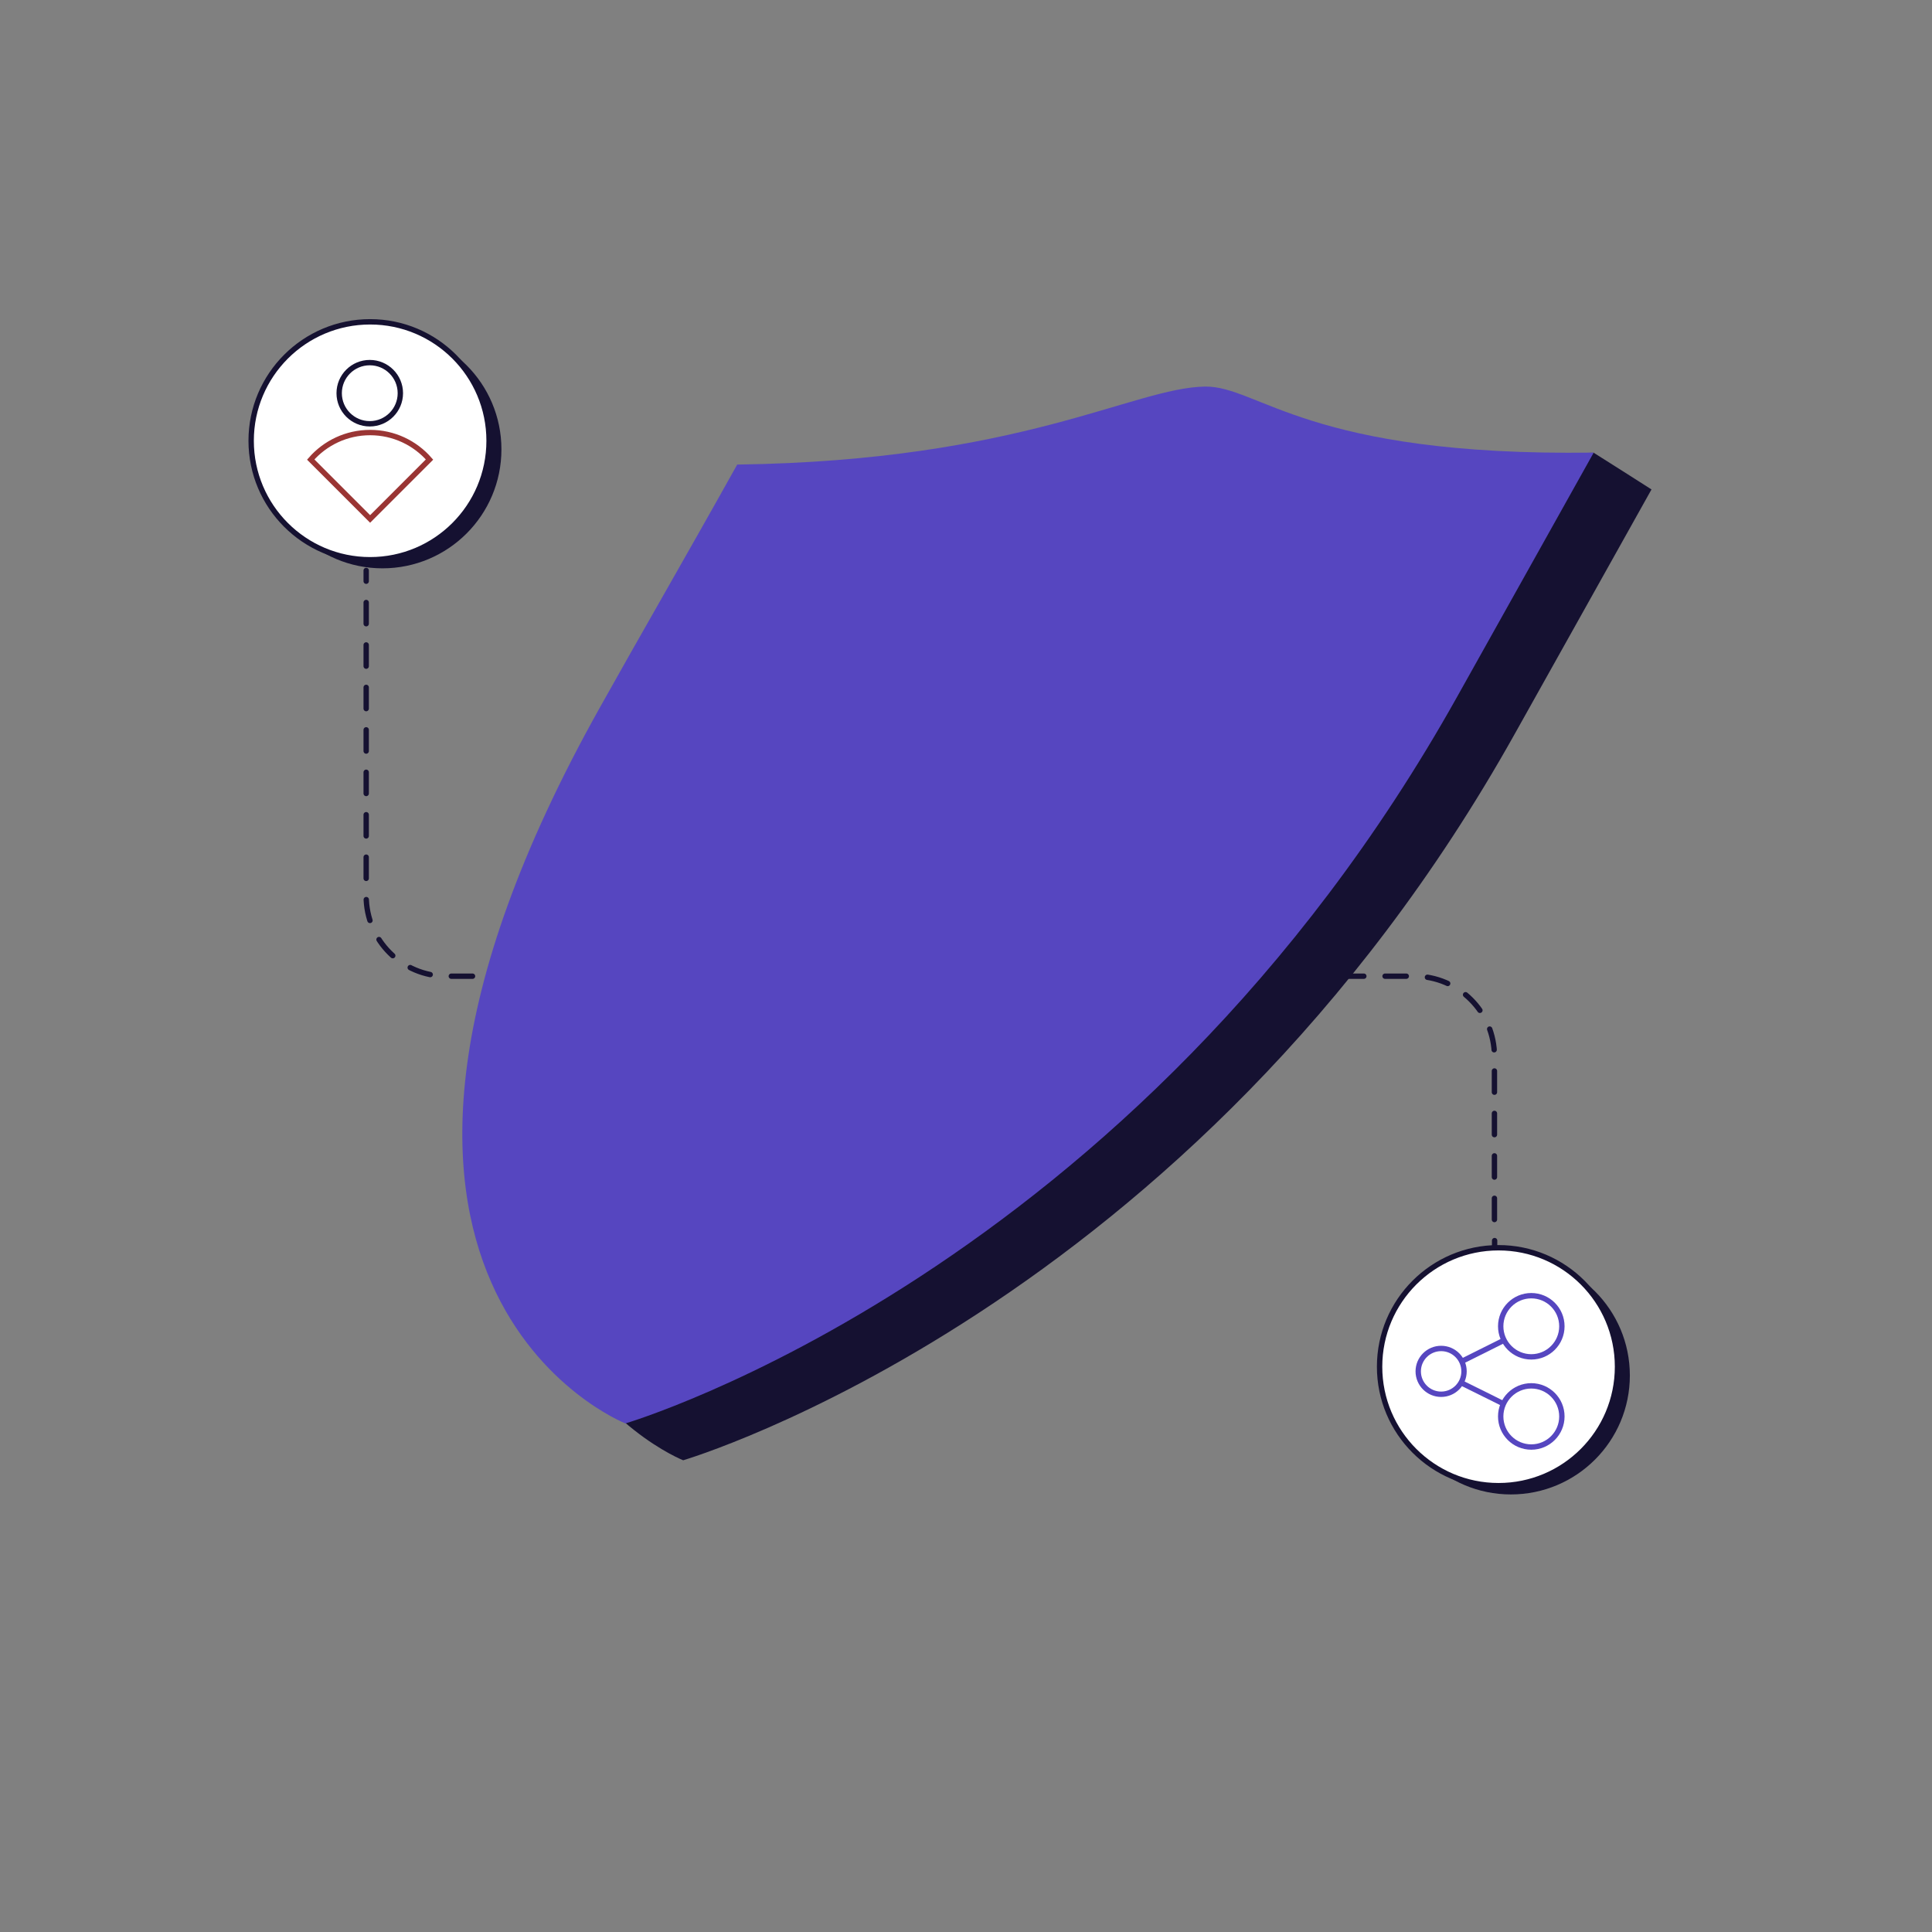 <?xml version="1.0" encoding="utf-8"?>
<!-- Generator: Adobe Illustrator 27.5.0, SVG Export Plug-In . SVG Version: 6.00 Build 0)  -->
<svg version="1.1" id="Layer_1" xmlns="http://www.w3.org/2000/svg" xmlns:xlink="http://www.w3.org/1999/xlink" x="0px" y="0px"
	 viewBox="0 0 1080 1080" style="enable-background:new 0 0 1080 1080;" xml:space="preserve">
<rect x="0" y="0" width="1080" height="1080" fill="#808080" stroke="none"/>
<style type="text/css">
	.st0{fill:none;stroke:#151131;stroke-width:3;stroke-linecap:round;stroke-miterlimit:10;}
	.st1{fill:none;stroke:#151131;stroke-width:3;stroke-linecap:round;stroke-miterlimit:10;stroke-dasharray:11.863,11.863;}
	.st2{fill:#151131;}
	.st3{fill:#5646C0;}
	.st4{fill:#FFFFFF;stroke:#151131;stroke-width:3;stroke-miterlimit:10;}
	.st5{fill:none;stroke:#5646C0;stroke-width:3;stroke-miterlimit:10;}
	.st6{fill:#FFFFFF;stroke:#5646C0;stroke-width:3;stroke-miterlimit:10;}
	.st7{fill:none;stroke:#9A3534;stroke-width:3;stroke-miterlimit:10;}
	.st8{fill:none;stroke:#151131;stroke-width:3;stroke-miterlimit:10;}
</style>
<g>
	<g>
		<line class="st0" x1="204.7" y1="318.9" x2="204.7" y2="324.9"/>
		<path class="st1" d="M204.7,336.8v164.1c0,24.8,20.1,44.8,44.8,44.8h541.1c24.8,0,44.8,20.1,44.8,44.8v97"/>
		<line class="st0" x1="835.5" y1="693.5" x2="835.5" y2="699.5"/>
	</g>
</g>
<path class="st2" d="M923.2,273.6c-28.1,50.2-53.7,96.1-76.3,136.4C666.6,732.7,381.9,816.3,381.9,816.3s-195-76.9-14.6-399.6
	c22.5-40.3,49.1-86.2,77.1-136.4c159-2.2,221.5-43,261.5-43.6c28.1-0.4,50.5,19.3,185,16.4C923.2,273.6,890.9,253,923.2,273.6z"/>
<path class="st3" d="M890.9,253c-28.1,50.2-53.7,96.1-76.3,136.4C634.2,712.1,349.6,795.7,349.6,795.7s-195-76.9-14.6-399.6
	c22.5-40.3,49.1-86.2,77.1-136.4c159-2.2,221.5-43,261.5-43.6C703.6,215.7,731,255.3,890.9,253z"/>
<circle class="st2" cx="213.8" cy="251.2" r="66.5"/>
<circle class="st4" cx="206.9" cy="246.4" r="66.5"/>
<circle class="st2" cx="844.6" cy="768.9" r="66.5"/>
<circle class="st4" cx="837.7" cy="764" r="66.5"/>
<polyline class="st5" points="861,795 833,781 804.9,767.1 833,753.1 861,739.1 "/>
<circle class="st6" cx="856" cy="741.4" r="17.1"/>
<circle class="st6" cx="856" cy="791.8" r="17.1"/>
<circle class="st6" cx="805.6" cy="766.6" r="12.8"/>
<g>
	<path class="st7" d="M206.9,241.8c-13.2,0-25.1,5.8-33.2,15.1l33.2,33.2l33.2-33.2C232,247.6,220.1,241.8,206.9,241.8z"/>
</g>
<circle class="st8" cx="206.7" cy="219.8" r="17.1"/>
</svg>
